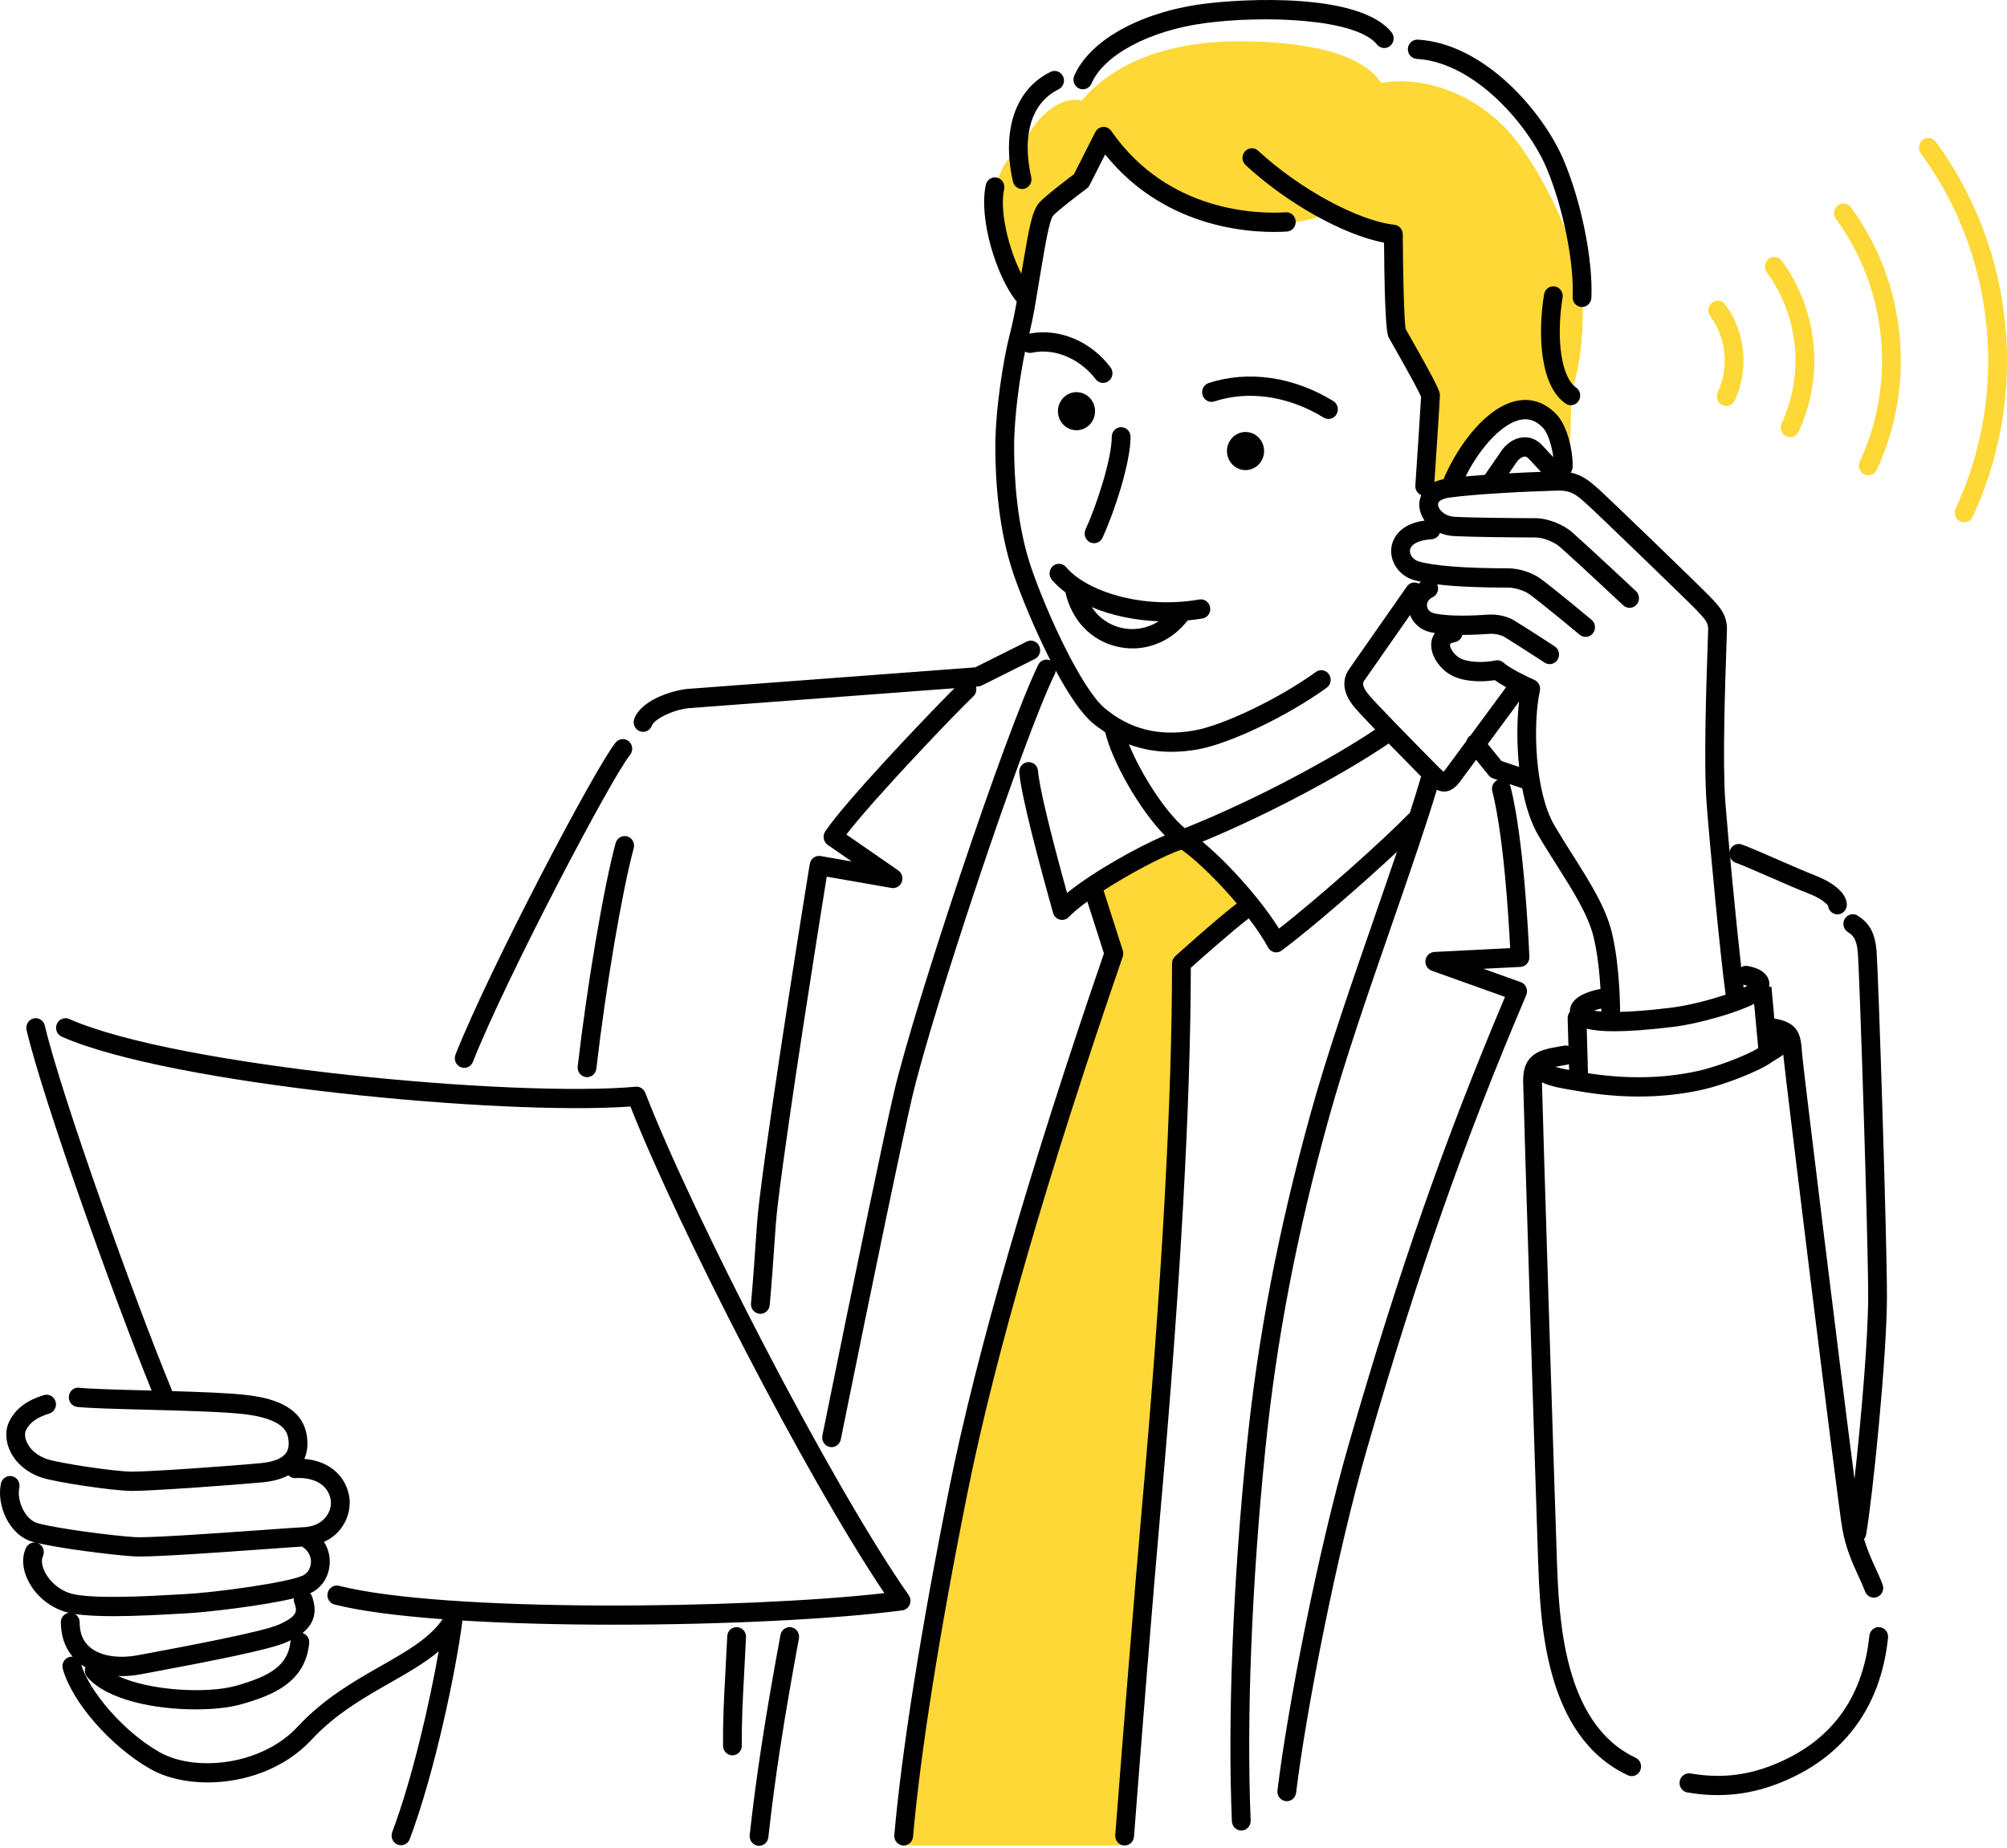 <?xml version="1.0" encoding="UTF-8"?> <svg xmlns="http://www.w3.org/2000/svg" width="932" height="858" viewBox="0 0 932 858" fill="none"> <path d="M475.153 138.334C469.124 129.053 460.686 99.961 462.492 88.203C464.302 76.444 469.728 70.874 475.153 69.02C476.959 59.115 490.634 43.715 502.281 46.737C521.163 24.457 552.186 19.175 574.495 19.175C596.8 19.175 629.982 21.719 641.436 38.432C661.332 35.336 682.402 42.969 698.079 58.443C713.753 73.914 732.449 113.16 734.859 133.585C735.229 149.821 735.229 165.68 729.564 182.897C729.564 190.324 729.564 203.937 728.357 211.984C724.742 199.606 716.467 189.466 709.065 189.705C697.225 190.082 681.334 204.556 675.305 223.743L663.248 228.074L665.057 182.897C658.425 171.757 647.571 153.186 647.571 153.186V108.008C630.091 105.531 625.872 103.058 617.43 98.723C599.344 106.77 578.242 104.293 563.172 99.961C548.098 95.63 523.986 75.824 512.529 64.065L501.078 85.725L485.401 98.107C481.182 108.008 476.36 127.814 475.153 138.334Z" fill="#FDD836"></path> <path d="M801.622 188.53C800.993 188.53 800.353 188.392 799.746 188.094C797.577 187.03 796.654 184.359 797.69 182.128C800.306 176.488 801.367 170.205 800.749 163.96C800.135 157.715 797.875 151.776 794.212 146.788C792.762 144.815 793.144 142.009 795.066 140.521C796.999 139.029 799.732 139.428 801.175 141.401C805.797 147.695 808.653 155.182 809.427 163.061C810.201 170.936 808.864 178.86 805.561 185.978C804.816 187.59 803.25 188.53 801.622 188.53Z" fill="#FDD836"></path> <path d="M831.296 203.012C830.668 203.012 830.028 202.874 829.421 202.579C827.252 201.516 826.329 198.841 827.365 196.61C832.558 185.426 834.658 172.962 833.437 160.573C832.216 148.172 827.732 136.395 820.467 126.505C819.014 124.531 819.399 121.722 821.321 120.234C823.247 118.749 825.98 119.14 827.43 121.114C835.654 132.313 840.734 145.643 842.119 159.67C843.492 173.693 841.116 187.799 835.236 200.46C834.491 202.072 832.925 203.012 831.296 203.012Z" fill="#FDD836"></path> <path d="M867.597 220.732C866.968 220.732 866.332 220.591 865.725 220.296C863.552 219.233 862.629 216.562 863.665 214.331C872.009 196.357 875.381 176.334 873.422 156.42C871.46 136.506 864.25 117.577 852.578 101.692C851.128 99.715 851.513 96.91 853.435 95.421C855.361 93.933 858.09 94.328 859.54 96.298C872.176 113.496 879.978 133.973 882.104 155.521C884.222 177.062 880.57 198.729 871.536 218.181C870.791 219.788 869.229 220.732 867.597 220.732Z" fill="#FDD836"></path> <path d="M912.086 242.59C911.461 242.59 910.818 242.448 910.211 242.154C908.038 241.087 907.119 238.416 908.154 236.185C920.404 209.854 925.358 180.513 922.483 151.332C919.616 122.188 909.066 94.492 891.983 71.239C890.533 69.266 890.915 66.457 892.841 64.968C894.767 63.48 897.496 63.875 898.946 65.849C916.992 90.411 928.13 119.659 931.161 150.433C934.195 181.244 928.962 212.23 916.025 240.038C915.277 241.65 913.718 242.59 912.086 242.59Z" fill="#FDD836"></path> <path d="M509.211 412.461C511.9 421.023 516.551 433.084 518.96 442.988C473.946 560.163 425.72 765.418 421.697 857.016H521.373C531.018 759.639 552.724 494.975 548.701 447.115C557.891 439.101 567.928 430.349 579.248 421.53C570.774 408.958 557.135 397.874 548.988 391.849C533.714 397.624 519.625 405.07 509.211 412.461Z" fill="#FDD836"></path> <path d="M474.622 87.778C472.638 87.778 470.843 86.379 470.378 84.308C465.007 60.44 471.541 41.399 487.846 33.378C490.016 32.307 492.625 33.251 493.664 35.482C494.704 37.709 493.788 40.384 491.615 41.451C479.067 47.625 474.426 62.51 478.874 82.297C479.415 84.704 477.955 87.106 475.603 87.662C475.273 87.74 474.946 87.778 474.622 87.778Z" fill="black"></path> <path d="M502.855 41.466C502.266 41.466 501.666 41.343 501.092 41.085C498.89 40.081 497.898 37.437 498.868 35.176C505.911 18.862 529.234 5.79 558.294 1.88C577.707 -0.739 631.334 -3.473 646.182 14.971C647.716 16.877 647.454 19.701 645.597 21.276C643.74 22.857 640.989 22.578 639.459 20.679C629.655 8.491 586.683 7.088 559.432 10.755C533.718 14.213 512.59 25.488 506.848 38.802C506.125 40.473 504.53 41.466 502.855 41.466Z" fill="black"></path> <path d="M734.647 142.573C734.582 142.573 734.513 142.569 734.444 142.565C732.041 142.453 730.177 140.357 730.29 137.887C731.013 121.726 725.758 95.877 718.062 77.765C709.805 58.358 684.974 28.912 657.89 27.346C655.485 27.207 653.646 25.092 653.78 22.622C653.918 20.153 655.975 18.31 658.381 18.403C689.462 20.201 716.666 52.109 726.053 74.187C734.345 93.702 739.793 120.667 739.001 138.301C738.892 140.7 736.966 142.573 734.647 142.573Z" fill="black"></path> <path d="M729.458 188.165C728.623 188.165 727.783 187.922 727.038 187.407C714.97 179.125 714.098 154.917 717.012 136.705C717.401 134.265 719.647 132.616 722.023 133.011C724.4 133.418 726.01 135.72 725.621 138.156C722.485 157.738 725.119 175.32 731.886 179.968C733.884 181.341 734.426 184.121 733.085 186.176C732.242 187.467 730.861 188.165 729.458 188.165Z" fill="black"></path> <path d="M508.04 252.264C507.415 252.264 506.779 252.126 506.176 251.835C504.002 250.772 503.072 248.104 504.101 245.87C509.181 234.857 516.271 213.16 516.271 202.852C516.271 200.379 518.222 198.375 520.632 198.375C523.041 198.375 524.992 200.379 524.992 202.852C524.992 215.025 517.437 237.883 511.986 249.701C511.241 251.317 509.671 252.264 508.04 252.264Z" fill="black"></path> <path d="M520.566 291.517C514.861 290.152 510.148 286.754 506.953 281.945C516.046 285.769 526.879 288.085 538.082 288.526C532.867 291.801 526.675 292.972 520.566 291.517ZM556.931 278.397C530.029 283.068 504.341 274.416 495.052 263.366C493.479 261.501 490.72 261.277 488.9 262.904C487.075 264.515 486.876 267.343 488.449 269.216C490.219 271.32 492.349 273.271 494.747 275.073C497.658 287.955 506.485 297.348 518.589 300.236C521.039 300.822 523.495 301.109 525.926 301.109C535.731 301.109 545.081 296.453 551.517 288.104C553.817 287.88 556.114 287.623 558.385 287.227C560.762 286.817 562.361 284.504 561.961 282.064C561.554 279.628 559.341 278.009 556.931 278.397Z" fill="black"></path> <path d="M848.987 420.761H849.024H848.987ZM853.25 424.622C851.001 424.622 849.147 422.873 848.915 420.631C848.351 419.732 845.597 417.15 840.048 415.02C835.6 413.304 829.128 410.48 822.87 407.749C816.456 404.947 809.828 402.048 805.947 400.616C803.683 399.773 802.509 397.21 803.327 394.886C804.144 392.554 806.648 391.353 808.908 392.192C813.018 393.714 819.461 396.527 826.282 399.508C832.453 402.201 838.838 404.992 843.111 406.633C850.121 409.331 857.611 414.296 857.611 420.146C857.611 422.619 855.659 424.622 853.25 424.622Z" fill="black"></path> <path d="M352.477 857.169C352.31 857.169 352.146 857.157 351.979 857.139C349.585 856.859 347.869 854.643 348.138 852.185C351.205 824.429 355.344 797.501 362.431 759.248C362.881 756.819 365.181 755.222 367.525 755.685C369.891 756.147 371.447 758.49 370.996 760.919C363.957 798.941 359.847 825.675 356.805 853.196C356.551 855.479 354.665 857.169 352.477 857.169Z" fill="black"></path> <path d="M215.567 495.906C215.018 495.906 214.462 495.798 213.924 495.574C211.693 494.645 210.617 492.034 211.526 489.744C227.435 449.524 276.501 356.37 285.873 344.832C287.414 342.936 290.165 342.679 292.018 344.257C293.864 345.843 294.115 348.663 292.574 350.566C283.864 361.291 235.056 454.06 219.604 493.112C218.917 494.851 217.286 495.906 215.567 495.906Z" fill="black"></path> <path d="M272.61 500.222C272.435 500.222 272.265 500.211 272.087 500.189C269.695 499.898 267.988 497.671 268.271 495.216C272.654 457.287 280.383 411.74 285.878 391.524C286.532 389.14 288.963 387.767 291.252 388.412C293.571 389.08 294.926 391.55 294.283 393.93C288.887 413.773 281.27 458.727 276.931 496.272C276.669 498.547 274.787 500.222 272.61 500.222Z" fill="black"></path> <path d="M34.795 749.513C39.657 750.259 45.97 750.528 52.66 750.528C63.035 750.528 74.307 749.894 82.451 749.435L86.903 749.185C95.41 748.741 121.705 745.797 136.463 742.224C136.379 742.921 136.404 743.634 136.67 744.335C138.076 748.11 138.432 750.446 129.373 754.486C121.701 757.911 82.593 765.197 67.868 767.946L63.682 768.726C56.733 770.035 47.314 769.703 41.696 764.898C38.524 762.186 36.983 758.392 36.983 753.307C36.983 751.666 36.081 750.293 34.795 749.513ZM134.914 762.115C133.784 773.77 124.79 778.537 109.637 782.839C96.253 786.625 69.496 785.223 54.789 778.291C55.389 778.317 55.985 778.358 56.595 778.358C59.401 778.358 62.308 778.086 65.248 777.534L69.427 776.754C97.906 771.445 125.299 766.073 132.851 762.697C133.49 762.414 134.239 762.082 135.042 761.69C135.016 761.839 134.929 761.962 134.914 762.115ZM421.98 740.78C385.695 688.947 321.257 563.37 299.65 507.471C298.938 505.632 297.095 504.49 295.216 504.662C239.551 509.709 82.618 495.496 32.124 473.198C29.907 472.224 27.345 473.269 26.393 475.541C25.441 477.813 26.462 480.446 28.675 481.424C79.199 503.737 233.704 518.159 292.745 513.843C315.141 570.44 373.645 684.675 410.671 739.832C345.114 747.264 206.602 748.842 157.442 736.43C155.116 735.84 152.743 737.307 152.169 739.705C151.595 742.112 153.026 744.533 155.363 745.122C167.522 748.193 185.053 750.416 205.523 751.931C199.636 760.634 189.17 766.663 177.083 773.546C164.56 780.671 150.373 788.748 138.32 801.764C121.469 819.958 90.471 823.04 74.009 813.639C56.454 803.611 41.202 784.67 37.691 772.982C38.331 773.438 38.999 773.859 39.694 774.258C39.17 775.739 39.363 777.452 40.45 778.724C49.676 789.535 72.16 793.814 90.816 793.814C99.127 793.814 106.679 792.967 111.959 791.464C126.324 787.39 141.797 781.499 143.596 763.003C143.803 760.839 142.437 758.959 140.475 758.355C144.694 754.99 148.001 749.681 144.81 741.13C144.628 740.642 144.337 740.235 144.025 739.855C144.341 739.717 144.712 739.575 144.981 739.433C150.01 736.736 153.135 731.278 153.132 725.19C153.128 721.869 152.169 718.739 150.443 716.035C153.622 714.591 156.355 712.464 158.426 709.685C161.777 705.193 163.125 699.407 162.031 694.211C160 684.53 152.027 678.303 141.303 677.505C142.746 674.334 143.142 670.64 142.437 666.451C140.049 652.29 124.957 648.996 113.812 647.749C106.112 646.891 93.117 646.399 79.911 646.019C79.871 645.88 79.889 645.739 79.831 645.604C63.14 605.314 28.654 509.489 20.815 476.257C20.244 473.854 17.886 472.37 15.55 472.959C13.209 473.541 11.77 475.962 12.341 478.361C20.059 511.09 53.187 603.482 70.43 645.761C69.648 645.739 68.867 645.716 68.093 645.698C54.789 645.347 42.223 645.019 36.765 644.448C34.294 644.149 32.226 645.989 31.986 648.443C31.742 650.902 33.483 653.103 35.878 653.353C41.67 653.961 53.812 654.278 67.871 654.647C84.439 655.084 103.215 655.573 112.867 656.654C132.298 658.826 133.421 665.477 133.843 667.981C134.344 670.95 133.973 673.207 132.723 674.886C130.892 677.337 126.865 678.919 121.087 679.463C106.41 680.844 70.063 683.407 61.501 683.407C52.801 683.407 27.178 679.34 22.098 677.673C17.377 676.128 13.805 673.103 12.293 669.368C11.498 667.41 11.414 665.462 12.068 664.149C13.856 660.564 17.188 658.188 22.879 656.446C25.19 655.733 26.502 653.241 25.816 650.876C25.121 648.507 22.698 647.175 20.39 647.861C12.333 650.331 7.224 654.211 4.302 660.075C2.471 663.75 2.449 668.391 4.241 672.808C6.741 678.975 12.283 683.858 19.449 686.205C25.761 688.271 52.383 692.364 61.501 692.364C70.808 692.364 108.648 689.622 121.88 688.38C126.724 687.924 130.739 686.809 133.944 685.085C134.78 685.981 135.947 686.529 137.302 686.406C144.076 685.977 151.867 688.29 153.506 696.098C154.058 698.725 153.292 701.843 151.504 704.238C149.941 706.335 146.896 708.89 141.252 709.189C137.553 709.379 130.085 709.916 121.116 710.562C100.588 712.035 69.554 714.225 62.511 713.819C51.944 713.14 26.513 709.838 17.457 707.35C11.599 705.742 7.7 696.71 8.954 690.883C9.474 688.469 7.987 686.078 5.636 685.548C3.288 684.996 0.956 686.537 0.436 688.954C-1.719 698.993 4.259 712.994 15.201 716.001C25.514 718.833 52.071 722.119 61.974 722.75C62.715 722.798 63.667 722.821 64.804 722.821C75.372 722.821 101.864 720.918 121.727 719.493C129.616 718.926 136.321 718.445 140.304 718.21C142.884 719.903 144.406 722.377 144.406 725.197C144.41 727.894 143.047 730.368 140.943 731.494C134.638 734.87 99.665 739.552 86.456 740.246L81.971 740.493C69.027 741.224 44.948 742.585 34.232 740.328C28.559 739.138 23.261 734.997 20.735 729.778C19.405 727.029 19.111 724.455 19.925 722.716C20.964 720.485 20.048 717.81 17.875 716.743C15.706 715.68 13.1 716.617 12.061 718.844C10.048 723.153 10.357 728.45 12.926 733.759C16.578 741.31 23.849 747.081 31.979 748.961C29.886 749.293 28.261 751.069 28.261 753.307C28.261 759.694 30.162 765.159 33.737 769.356C33.218 769.308 32.684 769.334 32.153 769.491C29.838 770.173 28.501 772.654 29.17 775.031C33.52 790.55 51.355 810.945 69.772 821.462C76.953 825.562 86.379 827.74 96.42 827.74C113.351 827.74 132.025 821.551 144.635 807.934C155.77 795.914 169.343 788.188 181.313 781.373C189.439 776.743 197.273 772.262 203.717 766.842C199.49 790.886 191.456 826.069 182.142 850.814C181.273 853.123 182.392 855.716 184.638 856.604C185.154 856.809 185.685 856.906 186.208 856.906C187.96 856.906 189.609 855.817 190.278 854.045C202.016 822.846 211.762 775.508 214.662 753.292C214.662 753.285 214.666 753.277 214.666 753.274C214.666 753.262 214.669 753.251 214.669 753.24C214.688 753.095 214.64 752.96 214.644 752.815C214.648 752.721 214.633 752.636 214.629 752.546C236.273 753.874 260.599 754.486 285.201 754.486C336.138 754.486 388.101 751.901 418.993 747.834C420.519 747.633 421.824 746.626 422.438 745.178C423.049 743.731 422.874 742.059 421.98 740.78Z" fill="black"></path> <path d="M797.636 833.624C793.035 833.624 788.362 833.213 783.583 832.396C781.21 831.993 779.601 829.68 780 827.244C780.396 824.808 782.66 823.186 785.019 823.566C798.159 825.804 809.908 824.715 822.016 820.119C849.5 809.696 864.999 789.338 868.088 759.612C868.342 757.154 870.497 755.352 872.885 755.635C875.283 755.896 877.017 758.101 876.762 760.56C873.343 793.479 855.456 816.978 825.04 828.52C816.053 831.93 806.997 833.624 797.636 833.624Z" fill="black"></path> <path d="M616.899 194.552C616.136 194.552 615.366 194.346 614.668 193.917C598.344 183.904 579.847 181.177 563.927 186.411C561.63 187.176 559.177 185.87 558.443 183.513C557.709 181.159 558.974 178.64 561.263 177.887C579.575 171.869 600.677 174.91 619.138 186.232C621.209 187.501 621.881 190.25 620.646 192.369C619.832 193.772 618.382 194.552 616.899 194.552Z" fill="black"></path> <path d="M508.516 190.955C508.516 195.845 504.657 199.804 499.896 199.804C495.136 199.804 491.28 195.845 491.28 190.955C491.28 186.071 495.136 182.109 499.896 182.109C504.657 182.109 508.516 186.071 508.516 190.955Z" fill="black"></path> <path d="M587.009 209.459C587.009 214.346 583.154 218.308 578.39 218.308C573.633 218.308 569.773 214.346 569.773 209.459C569.773 204.572 573.633 200.61 578.39 200.61C583.154 200.61 587.009 204.572 587.009 209.459Z" fill="black"></path> <path d="M340.125 815.15C337.734 815.15 335.79 813.173 335.765 810.714C335.655 798.814 336.175 789.271 336.829 777.191C337.109 772.058 337.414 766.417 337.716 759.87C337.825 757.4 339.747 755.55 342.277 755.613C344.679 755.725 346.539 757.825 346.423 760.295C346.125 766.868 345.816 772.535 345.536 777.691C344.889 789.606 344.381 799.023 344.486 810.628C344.508 813.102 342.575 815.124 340.169 815.15C340.154 815.15 340.14 815.15 340.125 815.15Z" fill="black"></path> <path d="M413.964 412.352C415.967 412.714 417.984 411.565 418.747 409.606C419.51 407.644 418.838 405.409 417.133 404.227L393.033 387.543C406.082 370.524 444.792 330.107 451.998 323.384C453.266 322.202 453.651 320.437 453.215 318.856L454.302 318.773C454.854 318.729 455.395 318.58 455.893 318.333L480.575 306C482.741 304.918 483.642 302.239 482.589 300.016C481.535 297.796 478.929 296.875 476.76 297.949L452.833 309.906L318.874 319.952C311.09 320.874 297.594 325.451 294.541 333.812C293.698 336.128 294.839 338.706 297.096 339.575C297.601 339.769 298.113 339.863 298.626 339.863C300.388 339.863 302.053 338.755 302.71 336.953C303.753 334.099 311.879 329.794 319.692 328.865L443.214 319.605C431.019 331.786 392.426 372.241 383.21 386.115C382.56 387.1 382.313 388.308 382.531 389.476C382.749 390.651 383.414 391.681 384.377 392.349L395.504 400.052L381.062 397.534C379.914 397.325 378.748 397.609 377.799 398.303C376.854 398.989 376.222 400.037 376.029 401.212C375.855 402.291 358.438 509.691 352.659 557.163C351.729 564.785 351.355 570.388 350.835 578.152C350.392 584.736 349.843 592.936 348.749 605.236C348.531 607.698 350.301 609.877 352.696 610.104C352.83 610.116 352.965 610.123 353.095 610.123C355.327 610.123 357.231 608.373 357.438 606.053C358.536 593.652 359.092 585.397 359.535 578.764C360.044 571.149 360.414 565.647 361.312 558.268C366.399 516.488 380.568 427.913 383.915 407.114L413.964 412.352Z" fill="black"></path> <path d="M789.24 497.172C773.178 500.835 755.764 501.246 737.42 498.377L736.835 477.702C739.767 478.448 743.83 478.903 749.59 478.903C756.171 478.903 764.933 478.317 776.623 476.907C789.684 475.336 807.327 469.95 814.569 466.163C815.143 472.401 815.961 481.298 816.492 486.767C810.256 490.487 797.097 495.374 789.24 497.172ZM743.594 468.345C743.609 469.118 743.612 469.599 743.612 469.737C742.202 469.618 741.079 469.468 740.211 469.304C741.156 468.95 742.337 468.625 743.594 468.345ZM730.163 396.811C727.401 392.454 724.545 387.947 721.896 383.437C712.687 367.776 711.713 336.409 715.071 320.815C715.522 318.714 714.45 316.573 712.516 315.73C708.403 313.928 700.869 310.167 698.195 307.731C697.156 306.784 695.742 306.407 694.376 306.709C689.179 307.866 681.297 307.701 677.619 305.426C674.814 303.68 673.124 300.531 673.353 299.255C673.415 298.923 674.221 298.45 675.65 298.185C677.398 297.86 678.706 296.498 679.098 294.835C683.579 294.835 688.056 294.622 691.864 294.346C694.397 294.152 697.363 295.036 698.471 295.707C703.406 298.673 717.146 307.619 717.284 307.709C718.007 308.179 718.818 308.406 719.617 308.406C721.06 308.406 722.474 307.672 723.302 306.325C724.592 304.239 723.989 301.471 721.954 300.147C721.387 299.778 707.948 291.029 702.886 287.981C699.91 286.191 695.124 285.146 691.254 285.415C684.891 285.877 673.16 286.411 666.125 284.852C664.148 284.415 662.851 283.139 662.665 281.442C662.473 279.752 663.472 278.203 665.336 277.301C667.499 276.252 668.425 273.611 667.426 271.384C677.278 272.563 689.615 272.869 699.736 272.869C699.903 272.869 700.005 272.802 700.234 272.869C703.769 272.869 708.137 274.447 710.162 275.909C716.103 280.211 733.397 294.611 733.568 294.756C734.375 295.428 735.349 295.756 736.312 295.756C737.583 295.756 738.841 295.193 739.702 294.1C741.221 292.178 740.934 289.358 739.062 287.802C738.347 287.202 721.369 273.07 715.187 268.594C712.073 266.34 706.066 263.915 700.234 263.915C700.226 263.915 700.219 263.915 700.215 263.915C700.059 263.915 699.906 263.915 699.754 263.915C680.417 263.915 665.5 262.748 658.773 260.696C655.986 259.845 654.536 257.402 654.754 255.525C655.074 252.712 658.923 250.761 664.799 250.429C666.601 250.328 668.087 249.112 668.662 247.471C670.591 248.291 672.772 248.829 675.181 248.956C683.99 249.414 702.763 249.556 713.167 249.601C717.048 249.62 722.201 252.059 724.185 253.805C731.507 260.226 753.577 280.901 753.802 281.11C755.572 282.773 758.333 282.65 759.962 280.815C761.582 278.991 761.459 276.159 759.678 274.492C758.77 273.641 737.278 253.51 729.854 247.001C726.322 243.9 719.13 240.674 713.203 240.647C702.872 240.606 684.259 240.468 675.628 240.013C670.711 239.756 667.869 236.51 667.786 234.365C667.699 231.981 671.758 231.246 673.004 231.078C685.861 229.359 708.323 228.243 723.658 227.81C729.701 227.758 732.263 229.97 736.184 233.5L737.024 234.253C741.348 238.111 783.601 278.92 787.82 283.311C792.075 287.743 793.227 289.332 793.227 292.063C793.227 292.973 793.129 295.816 792.987 299.949C792.42 316.327 791.09 354.677 792.504 373.036C794.139 394.33 798.976 444.708 801.342 461.903C793.914 464.41 784.066 466.999 775.609 468.017C765.373 469.248 757.861 469.77 752.319 469.905C752.319 469.875 752.337 469.852 752.337 469.819C752.337 468.961 752.294 448.607 748.504 433.05C745.615 421.183 738.107 409.346 730.163 396.811ZM697.246 353.387L690.88 345.519C695.062 339.852 700.085 333.04 705.437 325.769C704.413 334.364 704.289 345.328 705.448 356.177C701.396 354.815 698.649 353.879 697.246 353.387ZM682.794 341.654C682.634 341.754 682.452 341.796 682.303 341.922C681.62 342.508 681.232 343.28 680.995 344.09C675.704 351.26 672.31 355.849 672.277 355.893C671.347 357.225 670.758 357.953 670.391 358.356C669.93 358.02 669.13 357.356 667.84 356.035L664.308 352.454C656.993 345.03 637.566 325.321 635.051 321.956C632.162 318.088 632.994 316.853 633.601 315.946C634.433 314.707 643.823 301.289 654.798 285.601C656.328 289.589 659.78 292.607 664.286 293.604C664.93 293.745 665.631 293.853 666.321 293.969C665.358 295.376 664.937 296.76 664.781 297.625C663.683 303.695 668.138 310 673.106 313.089C678.644 316.524 687.467 316.942 694.165 315.853C695.691 316.976 697.533 318.091 699.39 319.132C693.198 327.545 687.417 335.383 682.794 341.654ZM654.642 377.662C654.395 377.83 654.126 377.941 653.915 378.165C642.762 389.771 612.179 417.042 593.922 431.229C585.825 418.172 570.719 401.105 558.371 390.875C592.842 376.569 626.577 357.733 644.874 345.265C648.995 349.492 653.544 354.118 658.174 358.822L659.918 360.59C658.407 365.791 656.622 371.536 654.642 377.662ZM715.605 219.126C711.51 219.279 706.31 219.502 700.728 219.804C702.269 217.574 703.53 215.731 703.944 215.082C705.063 213.343 706.611 212.142 707.89 212.022C708.355 211.974 708.991 212.045 709.791 212.899L715.605 219.126ZM706.335 194.869C710.198 194.186 713.574 195.485 716.666 198.835C718.839 201.189 720.675 207.251 721.325 212.313L716.089 206.706C713.628 204.069 710.398 202.774 707.098 203.106C703.101 203.479 699.296 206.053 696.661 210.161C696.411 210.556 695.182 212.388 689.539 220.502C686.483 220.722 683.47 220.968 680.581 221.241C687.671 207.139 698.057 196.335 706.335 194.869ZM809.98 457.4C810.561 457.504 811.052 457.612 811.462 457.721C811.339 457.799 811.204 457.874 811.059 457.956C810.674 458.168 810.208 458.4 809.707 458.642C809.649 458.187 809.587 457.717 809.529 457.224C809.685 457.269 809.812 457.374 809.98 457.4ZM722.179 495.437C723.171 495.236 724.276 495.03 725.61 494.799L727.895 494.396C728.146 494.352 728.346 494.21 728.575 494.124L728.655 496.885C726.409 496.47 724.025 495.967 722.179 495.437ZM870.936 728.179C869.031 724.03 867.102 719.744 865.616 714.659C866.052 714.1 866.415 713.465 866.55 712.708C869.522 696.152 876.252 629.717 876.252 602.203C876.252 574.507 872.24 451.74 871.43 441.739C870.659 432.311 867.542 428.446 862.752 425.26C860.728 423.925 858.031 424.514 856.72 426.589C855.415 428.663 855.993 431.435 858.013 432.781C860.245 434.263 862.171 435.542 862.734 442.481C863.541 452.416 867.531 574.608 867.531 602.203C867.531 621.509 864.169 660.252 861.178 686.855C854.208 633.052 837.685 498.321 836.929 490.207L836.744 488.006C836.231 481.485 835.683 474.751 823.959 473.016C823.258 465.409 822.608 458.232 822.608 458.228L821.561 458.329C821.703 457.456 821.688 456.676 821.586 456.068C821.154 453.378 819.039 449.901 811.44 448.577C810.397 448.398 809.416 448.663 808.573 449.155C806.157 427.779 802.628 390.958 801.2 372.331C799.823 354.48 801.138 316.491 801.701 300.266C801.85 295.965 801.952 293.01 801.952 292.063C801.952 285.273 798.282 281.449 794.03 277.025C789.538 272.346 747.355 231.608 742.744 227.49L741.933 226.766C738.685 223.841 735.083 220.692 729.363 219.435C729.912 218.708 730.261 217.809 730.297 216.839C730.534 210.277 728.128 198.234 722.997 192.672C717.884 187.143 711.59 184.841 704.852 186.046C690.789 188.542 677.474 205.93 670.515 222.054C670.449 222.203 670.464 222.36 670.417 222.513C668.792 222.841 667.332 223.281 666.096 223.871C666.761 213.973 668.654 185.554 668.654 183.688C668.654 181.972 668.654 180.734 653.559 154.205L652.749 152.78C652.029 148.983 651.502 127.74 651.411 108.811C651.4 106.532 649.725 104.629 647.523 104.379C630.599 102.495 603.399 87.718 584.263 70.005C582.471 68.345 579.72 68.491 578.099 70.33C576.49 72.169 576.631 75.001 578.419 76.657C597.719 94.512 623.989 109.125 642.715 112.695C642.995 153.332 644.368 155.78 644.964 156.847L646.029 158.719C656.397 176.947 659.221 182.573 659.911 184.259C659.708 188.434 658.243 210.642 657.247 225.497C657.109 227.497 658.305 229.224 660.031 229.918C659.337 231.522 659.013 233.179 659.072 234.719C659.166 237.107 660.045 239.558 661.564 241.748C648.409 243.498 646.393 251.835 646.091 254.484C645.353 260.919 649.74 267.28 656.292 269.28C657.382 269.608 658.606 269.91 659.915 270.186C659.529 270.44 659.184 270.727 658.832 271.011C656.946 270.037 654.624 270.504 653.355 272.317L648.239 279.632C636.548 296.338 627.318 309.533 626.42 310.861C623.077 315.842 623.651 321.404 628.132 327.407C629.382 329.074 633.281 333.264 638.598 338.789C619.458 351.607 584.851 370.685 550.154 384.597C540.713 376.587 529.604 358.908 524.24 345.668C530.425 347.97 537.007 349.137 543.966 349.137C547.919 349.137 551.997 348.764 556.187 348.018C571.079 345.355 597.952 332.503 616.096 319.363C618.066 317.942 618.535 315.148 617.146 313.13C615.762 311.104 613.036 310.626 611.07 312.048C594.103 324.333 568.28 336.767 554.693 339.195C538.391 342.116 524.771 338.736 513.019 328.899C502.287 319.923 485.993 284.527 478.834 263.494C472.304 244.3 470.934 222.438 470.934 207.478C470.934 193.414 473.605 174.705 476.025 163.245C476.93 163.801 478.016 164.05 479.128 163.804C491.28 161.219 502.785 168.094 508.785 176.07C509.646 177.216 510.936 177.813 512.241 177.813C513.171 177.813 514.109 177.507 514.905 176.88C516.809 175.369 517.161 172.556 515.69 170.598C506.478 158.358 491.745 152.262 477.98 154.933C479.746 147.599 480.753 141.551 481.683 135.761C481.995 133.821 482.304 131.9 482.642 129.945L483.721 123.588C485.328 114.053 487.327 102.19 489.038 100.156C490.979 97.993 499.66 91.262 504.679 87.532C505.227 87.125 505.678 86.588 505.987 85.969L513.2 71.725C542.356 107.976 584.811 108.364 597.603 107.528C600.012 107.375 601.837 105.252 601.684 102.786C601.535 100.32 599.525 98.373 597.065 98.597C584.746 99.373 542.537 98.974 516.038 60.824C515.159 59.556 513.756 58.843 512.183 58.952C510.668 59.063 509.316 59.974 508.618 61.358L498.723 80.906C495.539 83.294 485.433 90.949 482.62 94.094C479.339 97.75 477.875 105.752 475.124 122.059L474.27 127.099C468.444 115.646 464.076 98.19 466.293 87.815C466.809 85.402 465.319 83.014 462.968 82.484C460.602 81.947 458.291 83.488 457.775 85.898C454.399 101.697 462.728 128.289 471.878 139.779C471.951 139.872 472.06 139.902 472.136 139.984C471.322 144.73 470.345 149.799 468.786 155.81C466.137 166.016 462.212 189.501 462.212 207.478C462.212 223.128 463.666 246.068 470.599 266.445C473.724 275.618 480.258 291.887 487.806 306.702C485.68 305.724 483.169 306.593 482.123 308.75C466.678 340.452 424.44 467.648 415.185 507.099C410.519 526.994 397.764 588.128 381.894 666.642C381.403 669.067 382.919 671.433 385.277 671.936C385.579 672.003 385.877 672.033 386.168 672.033C388.188 672.033 390.005 670.578 390.434 668.467C406.285 590.031 419.019 529.005 423.667 509.196C432.842 470.08 474.655 344.097 489.925 312.756C490.132 312.327 490.212 311.872 490.274 311.421C495.932 321.949 501.982 331.219 507.509 335.841C509.352 337.382 511.264 338.744 513.204 340.016C516.387 353.342 528.783 375.58 540.899 387.984C528.056 393.382 507.397 405.018 495.51 414.677C487.366 385.242 482.606 365.231 482.028 357.998C481.832 355.539 479.833 353.797 477.322 353.901C474.924 354.107 473.136 356.266 473.332 358.732C474.19 369.432 482.341 400.113 489.024 423.959C489.452 425.496 490.644 426.674 492.152 427.066C492.505 427.156 492.857 427.2 493.213 427.2C494.373 427.2 495.506 426.723 496.335 425.842C498.363 423.709 501.379 421.243 504.929 418.657L512.648 442.75C478.212 542.738 453.414 628.418 440.899 690.612C427.831 755.584 418.739 812.957 415.297 852.169C415.083 854.632 416.853 856.807 419.251 857.027C419.382 857.038 419.52 857.045 419.647 857.045C421.879 857.045 423.779 855.3 423.986 852.972C427.395 814.091 436.436 757.072 449.439 692.425C461.932 630.325 486.803 544.525 521.362 444.298C521.686 443.365 521.696 442.347 521.395 441.403L512.466 413.52C525.218 405.298 541.026 397.072 548.671 394.569C556.27 400.019 566.042 409.704 574.346 419.56C564.378 427.23 546.564 443.305 545.75 444.044C544.809 444.895 544.271 446.118 544.271 447.406C544.271 510.266 539.576 595.175 530.309 699.766C526.577 741.986 521.388 806.746 517.906 852.199C517.717 854.665 519.509 856.822 521.911 857.016C522.027 857.023 522.143 857.027 522.256 857.027C524.509 857.027 526.421 855.247 526.599 852.901C530.08 807.473 535.262 742.758 538.994 700.576C548.185 596.835 552.891 512.363 552.989 449.439C557.608 445.301 571.9 432.584 579.891 426.473C583.583 431.312 586.716 435.964 588.801 439.914C589.401 441.049 590.444 441.862 591.669 442.145C591.989 442.224 592.312 442.261 592.635 442.261C593.547 442.261 594.441 441.966 595.194 441.407C608.912 431.207 632.878 410.372 648.708 395.561C645.47 405.119 641.977 415.221 638.383 425.6C627.529 456.952 616.3 489.375 608.701 516.773C593.642 571.124 584.183 620.368 578.95 671.746C572.55 734.536 570.039 797.971 572.06 845.794C572.162 848.196 574.095 850.077 576.413 850.077C576.479 850.077 576.544 850.073 576.606 850.073C579.012 849.965 580.879 847.876 580.778 845.406C578.772 798.005 581.268 735.047 587.62 672.679C592.806 621.827 602.167 573.064 617.092 519.223C624.611 492.098 635.789 459.817 646.603 428.599C654.562 405.615 662.088 383.854 667.212 366.75C668.276 367.257 669.396 367.582 670.588 367.582C670.78 367.582 670.976 367.574 671.173 367.559C674.785 367.249 677.107 364.34 679.295 361.213C679.295 361.213 681.635 358.05 685.472 352.846L691.301 360.046C691.766 360.62 692.362 361.068 693.038 361.34C693.351 361.471 693.994 361.706 695.451 362.213C693.547 363.09 692.431 365.201 692.977 367.35C698.253 388.204 700.553 425.779 701.276 440.299L666.071 442.078C663.985 442.183 662.266 443.79 661.968 445.909C661.67 448.032 662.876 450.073 664.85 450.774L698.885 462.947C670.708 529.639 649.598 590.094 626.442 670.276C611.921 720.55 597.894 793.065 593.224 831.42C592.926 833.871 594.619 836.109 597.011 836.415C597.192 836.441 597.378 836.452 597.559 836.452C599.722 836.452 601.604 834.792 601.876 832.528C606.524 794.371 620.864 721.087 634.804 672.82C658.359 591.243 679.785 530.195 708.752 462.1C709.239 460.955 709.239 459.66 708.752 458.515C708.268 457.374 707.338 456.489 706.19 456.083L688.885 449.89L706.052 449.021C708.446 448.901 710.3 446.816 710.198 444.357C709.816 435.415 707.611 389.57 701.415 365.097C701.317 364.716 701.113 364.407 700.931 364.078C702.567 364.631 704.489 365.276 706.887 366.078C708.454 374.338 710.899 382.067 714.428 388.063C717.153 392.703 720.053 397.274 722.851 401.698C730.388 413.584 737.507 424.813 740.044 435.221C741.93 442.97 742.813 452.259 743.234 459.272C740.04 459.836 732.761 461.563 730.061 465.947C729.313 467.163 728.967 468.513 729.011 469.871C728.357 470.677 727.943 471.695 727.972 472.83L728.339 485.723C727.717 485.536 727.063 485.458 726.384 485.581L724.163 485.973C715.78 487.416 707.109 488.916 707.313 502.126C707.494 513.586 713.236 695.357 714.242 724.172C715.245 752.864 717.113 806.264 755.906 824.395C756.491 824.675 757.105 824.802 757.708 824.802C759.365 824.802 760.95 823.828 761.68 822.179C762.68 819.93 761.713 817.273 759.518 816.251C725.639 800.411 723.894 750.607 722.96 723.851C721.965 695.476 716.383 518.806 716.045 502.611C719.988 504.581 725.969 505.566 732.485 506.625C732.489 506.625 732.492 506.625 732.496 506.625C742.224 508.352 751.734 509.214 760.968 509.214C771.405 509.214 781.489 508.11 791.134 505.905C799.713 503.947 816.735 497.784 823.4 492.822L823.712 492.635C825.333 491.658 826.827 490.748 828.142 489.789L828.248 491.061C829.163 500.925 853.38 697.815 855.506 709.832C857.152 719.147 860.288 725.974 863.046 731.995C864.18 734.465 865.249 736.797 866.092 739.05C866.757 740.833 868.41 741.926 870.162 741.926C870.685 741.926 871.208 741.833 871.724 741.628C873.974 740.743 875.097 738.154 874.232 735.845C873.276 733.282 872.139 730.801 870.936 728.179Z" fill="black"></path> </svg> 